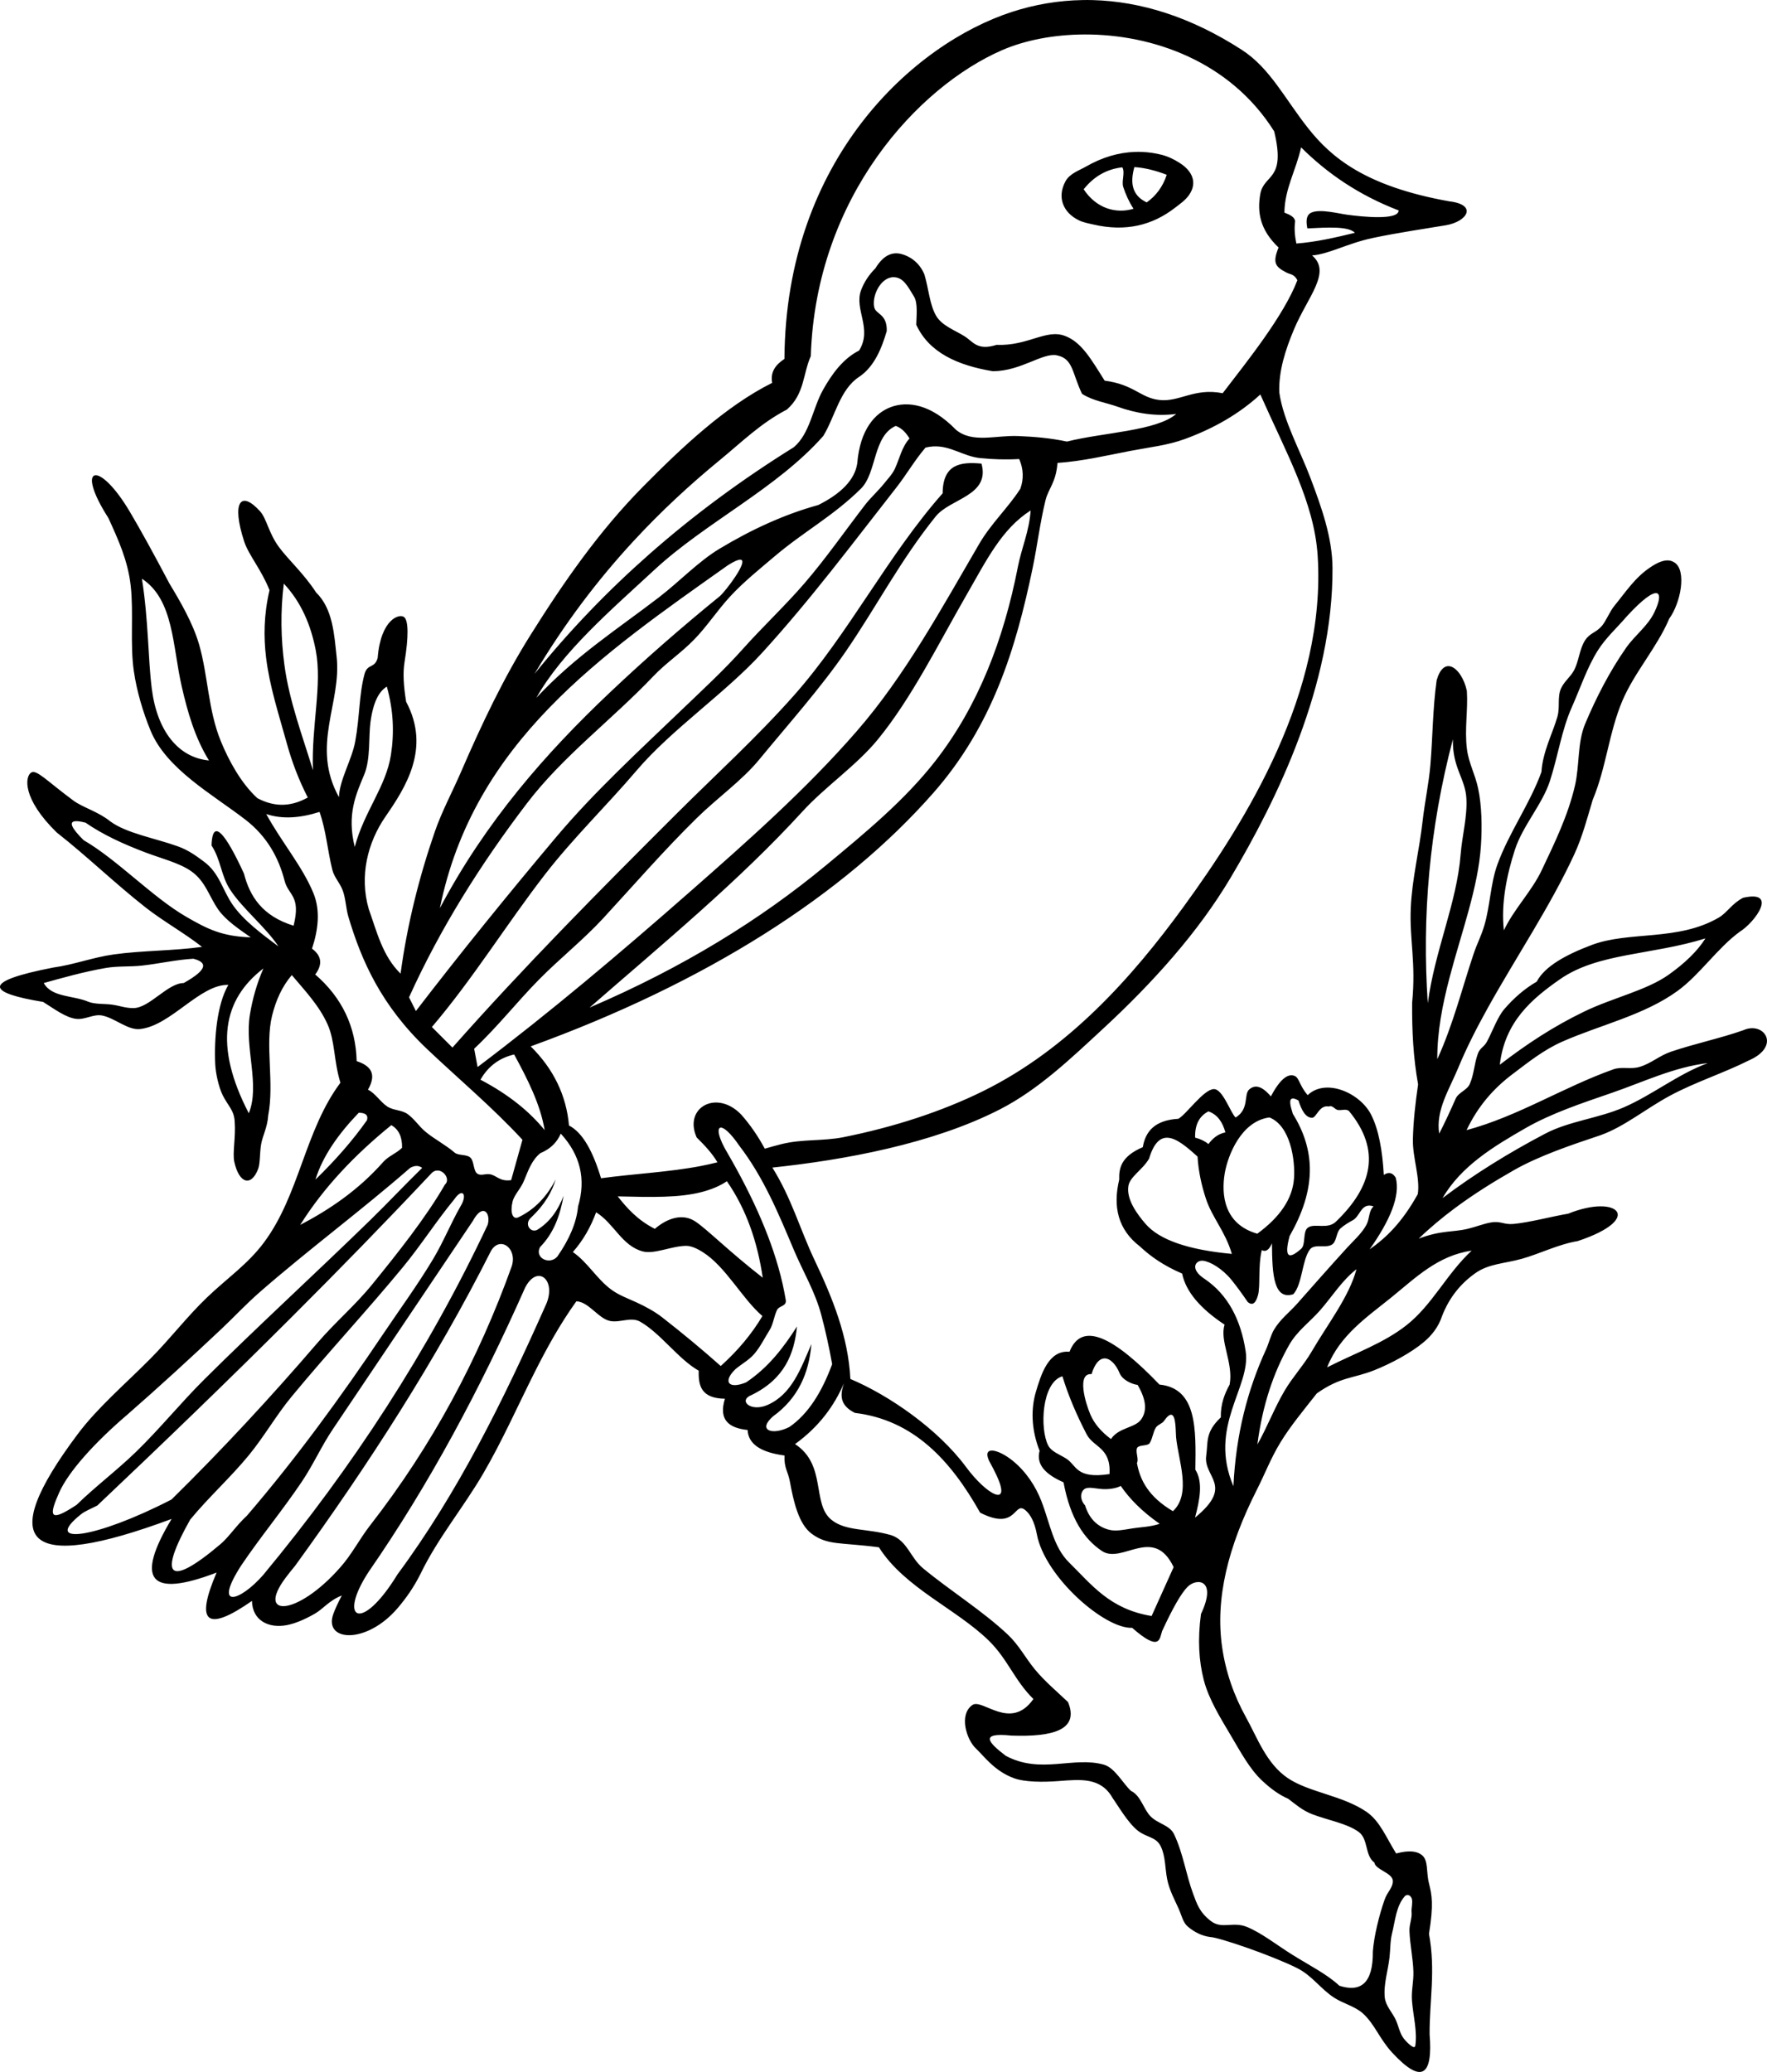 <?xml version="1.0" encoding="UTF-8" standalone="no"?>
<svg id="svg4983" xmlns:rdf="http://www.w3.org/1999/02/22-rdf-syntax-ns#" xmlns="http://www.w3.org/2000/svg" height="218.24mm" width="186.15mm" version="1.1" xmlns:cc="http://creativecommons.org/ns#" xmlns:dc="http://purl.org/dc/elements/1.1/" viewBox="0 0 659.594 773.293">
<g id="layer1" transform="translate(-101.63 -197.14)">
<path id="path4234" d="m505.75 197.16c-9.135 0.144-17.933 1.683-26.291 4.389-36.68 11.874-84.562 54.897-85.008 129.54-3.309 2.158-5.345 4.902-4.582 8.941-17.532 8.742-33.97 24.333-48.129 38.654-16.444 16.632-29.635 35.599-42.117 55.506-9.921 15.821-18.097 32.981-25.892 51.018-3.17 7.334-7.161 14.717-9.803 22.365-5.86 16.963-10.304 34.66-12.768 52.939-6.715-6.536-8.839-15.578-11.883-24.123-3.566-12.304-0.41-24.839 6.217-34.441 7.513-10.887 17.023-25.543 7.74-42.902-0.948-5.897-1.265-10.682-0.58-14.9 1.526-9.396 1.436-15.3-0.111-16.652-1.752-1.529-8.794 0.676-9.938 15.205-1.129 4.057-3.826 1.987-4.916 6.053-2.054 7.662-1.747 15.726-3.457 25.113-1.248 6.853-5.859 14.244-6.082 20.777-10.622-19.19 1.069-35.088-0.861-52.395-0.909-8.156-1.351-17.839-7.664-23.994-4.523-6.987-10.332-12.168-13.869-16.951-3.832-5.181-4.61-10.652-7.043-13.342-7.301-8.068-10.718-3.349-5.918 11.314 1.634 4.993 6.426 10.486 9.439 18.123-2.12 9.141-2.239 17.354-1.271 25.236 1.327 10.803 4.699 20.982 7.769 32.08 1.845 6.669 4.346 13.36 7.793 20.074-7.156 3.962-13.241 3.175-18.832 0.235-6.186-5.684-10.731-14.18-13.635-21.27-4.766-11.637-4.751-24.449-8.109-36.088-2.297-7.963-7.092-16.16-11.057-22.717-6.007-11.384-10.925-20.29-14.801-26.824-11.625-19.6-20.662-17.385-7.981 2.373 3.708 8.163 7.254 15.842 8.315 25.266 1.131 10.03-0.31 21.854 1.172 31.91 1.125 7.632 3.453 15.36 6.234 22.125 5.936 14.431 23.183 23.82 35.414 33.264 8.086 6.244 12.415 14.206 14.631 22.822 1.42 5.524 6.173 5.474 3.346 16.746-11.613-3.59-16.323-10.87-18.533-19.482-7.059-15.34-11.034-19.267-11.924-12.797-0.092 0.67-0.154 1.453-0.176 2.344 3.515 5.296 3.505 11.298 7.019 16.594 4.817 7.257 13.154 13.812 17.971 21.07-6.167-4.583-12.995-9.659-17.074-15.516-3.832-5.501-4.908-11.792-10.699-16.096-2.921-2.17-5.766-4.294-9.844-5.76-8.466-3.044-19.16-4.833-25.225-9.34-4.365-3.549-10.257-5.174-13.676-7.699-9.841-7.27-13.764-11.706-15.762-10.488-2.377 1.448-3.443 9.72 9.48 22.342 11.59 9.124 21.539 18.835 33.129 27.961 6.502 5.118 14.645 9.653 21.146 14.771-10.708 1.487-22.24 1.326-32.947 2.812-7.814 1.086-14.804 3.819-22.617 4.904-13.257 2.569-20.398 5.059-19.828 7.447 0.442 1.858 5.551 3.655 16.066 5.379 4.021 2.501 8.363 5.831 12.287 6.311 3.461 0.423 6.518-1.92 9.844-1.219 4.854 1.024 9.475 5.532 14.08 5.027 11.501-1.262 22.38-16.79 32.924-16.477-4.255 7.317-5.335 20.049-4.893 29.602 0.15 3.25 1.258 8.436 2.748 11.484 1.917 3.919 4.318 5.682 4.512 9.861 0.475 5.812-0.88 11.72-0.135 15.094 1.785 8.086 6.276 9.408 8.883 2.695 0.798-2.055 0.57-5.825 1.113-9.164 0.525-3.218 2.364-6.296 2.666-10.887 2.34-12.226-1.265-26.229 1.436-37.178 1.414-5.734 3.719-10.887 7.365-15.17 4.611 5.506 10.257 11.352 13.406 18.516 2.779 6.321 2.207 13.369 4.74 21.668-13.363 17.87-15.243 41.832-28.606 59.701-6.041 8.08-13.674 13.229-21.258 20.49-7.3 6.99-13.728 15.398-21.082 22.811-9.455 9.531-19.681 18.19-27.158 28.189-15.488 20.65-20.194 33.45-14.602 38.754 5.77 5.472 22.508 2.962 49.693-7.154-13.776 22.922-8.176 29.595 16.799 20.016-8.1 18.838-3.7 22.363 13.201 10.576 0.132 7.357 6.259 10.367 13.096 9.024 2.991-0.588 6.456-2.011 10.395-4.266 3.061-1.752 5.351-4.949 10.043-6.768-1.46 2.769-2.51 5.064-3.176 6.914-3.72 10.323 12.395 11.484 24.088-2.297 3.012-3.549 5.944-7.62 8.537-12.838 6.341-13.123 15.943-24.633 23.32-37.272 7.107-12.174 12.761-24.993 19.078-37.559 4.61-9.168 9.569-18.204 15.709-26.754 4.611 0.174 8.217 6.444 12.539 7.336 3.814 0.787 7.827-1.706 11.355 0.316 7.59 4.351 14.167 13.93 21.779 18.246-0.159 5.496 0.821 10.327 9.779 10.471-2.463 7.946 1.532 10.931 8.467 11.66 0.267 5.508 5.37 8.406 13.781 9.521-0.216 4.701 1.315 5.946 1.986 9.633 1.377 7.55 3.288 15.963 8.133 19.553 5.977 4.428 10.7 3.173 25.125 5.074 9.519 15.121 28.907 22.95 41.068 34.893 7.056 6.931 9.537 14.802 16.594 21.732-8.536 12.135-19.046-0.391-22.793 2.244-5.122 3.602-2.18 12.95 1.365 16.26 2.99 2.792 6.839 8.345 14.092 11.021 4.08 1.505 10.745 1.559 16.939 1.084 7.965-0.611 15.539-1.406 19.893 6.223 2.302 3.289 5.724 9.271 9.434 12.264 3.273 2.641 6.878 2.233 8.654 5.988 1.75 3.702 1.535 8.024 2.344 12.141 0.811 4.127 2.789 7.662 4.271 10.986 1.153 2.586 1.641 5.234 3.445 6.738 2.51 2.09 5.245 3.467 8.285 3.867 3.352 0.131 22.818 6.792 32.444 11.578 5.775 2.872 8.767 7.803 13.986 11.139 3.378 2.16 7.824 3.223 10.676 5.848 4.471 4.116 6.086 9.364 10.887 14.59 11.312 12.228 15.19 8.246 13.975-6.826-0.078-12.496 2.309-23.815-0.234-37.488 1.785-11.138 1.094-14.425-0.011-18.896-1.084-4.381-0.158-8.47-2.59-10.482-1.833-1.516-4.84-1.929-9.65-0.633-3.675-5.841-6.054-12.133-11.115-15.574-9.038-6.145-21.485-7.213-29.414-12.604-7.927-5.39-11.344-15.102-15.469-22.529-4.628-8.331-7.639-17.087-8.965-26.279-2.6-18.026 2.111-37.393 13.06-58.951 2.867-5.646 5.072-11.507 8.713-17.496 3.64-5.989 8.72-12.109 13.564-18.27 8.873-6.259 13.528-5.516 21.369-8.619 6.497-2.57 13.977-6.657 18.586-10.547 3.113-2.629 5.506-5.762 6.791-9.668 2.732-7.068 7.024-12.182 12.352-15.984 5.086-3.63 10.886-3.599 17.414-5.414 6.529-1.814 13.784-5.476 20.854-6.609 25.108-8.328 14.97-17.739-3.522-10.236-5.991 0.998-14.45 3.282-20.443 3.832-3.595 0.33-4.729-1.179-8.32-0.568-2.885 0.49-5.577 1.619-8.52 2.332-6.026 1.461-9.799 0.46-18.504 3.703 4.249-4.102 8.833-7.914 13.623-11.467 7.003-5.193 14.45-9.842 21.926-14.092 9.369-5.327 21.325-9.364 32.338-13.043 8.985-3.236 16.673-9.764 25.951-14.766 9.278-5.001 20.147-8.477 29.367-13.125 12.23-5.313 5.662-14.737-1.998-11.297-8.182 2.918-18.292 5.068-26.965 8.004-4.542 1.537-7.431 4.416-11.883 5.725-3.301 0.975-6.561-0.236-9.738 0.896-18.884 6.735-35.415 17.476-54.768 22.682 4.279-9.038 10.181-15.624 17.027-20.801 5.968-4.513 11.717-9.139 18.668-12.211 14.231-6.29 30.514-9.834 43.084-18.961 8.229-5.974 14.938-16.069 23.168-22.043 5.785-3.602 14.542-15.715 1.289-12.709-4.283 2.215-5.93 5.558-9.105 7.406-15.295 8.905-33.375 4.918-47.426 10.219-9.846 3.714-17.553 8.03-20.514 13.676-4.612 2.677-8.597 6.182-12.117 10.271-2.522 2.93-4.458 8.379-6.457 12.111-1.122 2.094-2.589 2.279-3.404 4.512-1.363 3.728-1.405 7.672-3.035 11.35-1.002 2.264-4.229 3.132-5.238 5.414-1.949 4.406-3.952 8.812-6.158 13.061-1.367-8.712 3.751-16.429 7.125-24.58 3.099-7.489 6.907-14.952 11.056-22.406 10.602-19.05 23.421-38.053 32.291-57.34 2.985-6.49 4.798-13.447 6.844-20.291 5.005-11.845 6.017-24.988 11.022-36.832 4.508-10.669 13.011-20.045 17.519-30.715 4.377-6.068 6.482-17.835 2.115-20.883-1.843-1.286-4.457-1.503-9.164 1.699-5.682 3.767-9.06 9.037-13.512 14.496-1.609 1.973-3.076 5.647-4.6 7.406-2.244 2.593-4.367 2.482-6.27 5.391-2.071 3.166-2.291 7.854-4.16 11.262-1.304 2.379-3.699 4.138-4.816 6.703-1.455 3.341-0.273 6.859-1.348 10.582-1.791 6.207-5.475 12.995-5.936 20.531-4.353 12.004-12.113 22.602-16.465 34.605-2.553 7.044-2.697 15.387-4.828 22.605-1.261 4.274-2.614 6.497-4.025 10.682-4.237 12.553-7.612 26.327-13.559 39.311-0.058-10.203 1.932-20.342 4.547-30.34 4.454-17.03 10.719-33.645 11.748-49.436 0.444-6.818 0.336-14.775-1.055-21.299-1.152-5.405-3.515-9.425-4.178-14.66-0.938-7.405 0.437-14.491-0.025-21.709-0.922-4.456-3.444-8.349-6-9.111-1.987-0.592-3.994 0.706-5.273 5.109-1.495 10.613-1.45 21.099-2.355 31.752-0.58 6.829-2.106 13.867-2.86 20.596-1.236 11.044-3.966 21.758-4.447 32.531-0.539 12.087 1.998 20.31 0.504 35.502-0.081 10.438 0.424 20.508 2.227 30.48-1 6.824-1.783 13.648-1.94 20.473-0.157 6.825 2.778 14.477 1.822 20.479-5.992 10.78-11.975 16.405-17.965 20.59 7.652-10.817 11.485-19.971 9.744-26.707-1.175-1.923-2.664-2.277-4.465-1.061-0.519-9.09-1.889-16.89-4.723-22.465-4.141-8.147-16.922-13.782-23.695-7.307-3.124-3.609-3.114-6.476-4.904-7.189-2.614-1.041-5.566 1.51-8.842 7.658-3.471-4.101-6.044-4.41-8.109-2.555-2.064 1.855 0.14 7.291-5.045 10.441-1.93-1.81-4.799-10.686-8.139-10.611-3.784 0.083-10.274 9.467-13.236 11.08-8.831 0.528-12.275 4.723-13.271 10.588-8.047 3.447-8.936 7.728-8.807 12.123-2.41 10.078-0.491 18.632 7.752 24.949 3.874 3.646 8.729 7.097 15.738 10.119 1.407 6.837 6.928 13.16 15.856 19.061-1.958 6.041 3.369 14.318 1.881 22.359-1.925 3.505-3.409 7.32-3.293 12.24-5.921 5.628-4.714 9.092-5.455 14.303-1.155 8.132 10.621 11.004-4.172 23.115 1.806-6.791 3.024-13.3 0.117-17.883 0.226-15.082 0.67-30.38-13.395-31.775-16.591-17.307-28.899-24.124-33.586-12.24-7.89-0.746-10.651 8.672-12.51 14.83-1.859 6.159-1.882 14.004 1.348 22.125-1.431 5.334 2.527 8.941 8.93 11.766 2.523 13.495 7.688 21.212 14.35 25.641 7.552 5.02 19.257-9.719 26.754 6.012-2.741 6.08-5.48 12.16-8.221 18.24-15.591-2.529-22.363-11.674-30.773-19.939-5.934-5.832-7.15-14.633-10.348-22.887-2.187-5.647-5.738-11.037-10.641-15.047-5.295-4.332-11.485-5.87-8.959-0.141 1.168 2.113 2.107 3.938 2.83 5.49 5.767 12.384-3.597 7.435-11.414-3.135-10.418-14.086-28.706-26.731-43.148-32.807-0.758-15.761-6.649-30.222-13.4-44.461-5.42-11.43-8.576-23.073-15.715-34.43 26.711-2.831 59.723-8.799 84.949-21.732 14.402-7.383 26.512-19.008 38.525-30.117 18.74-17.331 35.564-36.108 47.555-56.279 17.31-29.121 38.297-71.925 38.068-115.67-0.059-11.408-4.151-22.768-8.244-33.609-3.917-10.377-10.142-21.463-11.613-31.852-0.32-8.067 2.361-16.133 5.444-23.496 5.14-12.273 14.215-21.417 6.767-27.686 6.107-0.391 13.208-4.494 22.623-6.492 9.529-2.022 20.446-3.591 27.352-4.764 8.015-1.361 11.93-7.685 1.207-8.935-31.467-5.625-44.101-16.51-52.6-27.234-8.769-11.064-14.235-22.463-24.773-29.279-19.196-12.416-37.939-18.087-55.518-18.58-1.318-0.037-2.632-0.044-3.938-0.023zm0.703 12.838c25.386-0.084 54.396 10.036 70.805 36.152 4.527 18.73-3.899 15.705-5.215 23.572-1.091 6.518-0.204 13.084 6.855 19.793-2.406 5.908-1.101 7.235 3.053 9.398 1.163 0.605 2.804 0.493 3.973 2.807-5.106 13.311-18.668 30.153-27.885 42.17-10.666-2.103-16.097 3.384-23.66 2.525-7.105-0.807-9.334-5.752-20.402-7.213-5.174-8.218-8.686-14.44-14.906-16.734-7.049-2.6-13.743 3.845-25.412 3.375-7.268 2.268-8.715-1.131-11.959-3.193-3.346-2.126-8.452-3.919-10.617-7.635-2.454-4.211-2.777-10.06-4.377-15.422-1.96-4.755-5.742-6.919-8.631-7.664-3.713-0.958-6.928 0.818-9.65 5.32-2.609 2.616-4.296 5.345-5.355 8.162-2.707 7.194 4.323 14.333-0.738 22.541-5.875 2.983-9.996 8.454-13.506 14.73-3.854 6.892-4.86 16.283-10.875 21.363-19.077 11.867-37.123 25.102-53.959 39.938-15.328 13.505-29.654 28.34-42.844 44.678 11.191-18.825 23.617-35.137 36.961-49.576 10.24-11.08 21.023-21.058 32.203-30.223 8.16-6.688 15.24-13.769 25.061-18.879 6.61-5.818 5.943-13.281 8.912-19.922 1.891-59.639 40.208-100.61 71.326-114.17 8.517-3.712 19.305-5.852 30.844-5.895zm80.854 42.135c9.786 9.757 21.611 17.859 36.41 23.537 0.025 3.798-13.675 2.357-19.172 1.611-3.453-0.469-9.985-2.211-13.289-0.844-1.857 0.767-2.255 2.72-1.6 5.941 7.508-0.352 15.337-0.883 17.736 1.647-7.342 1.807-14.667 3.454-21.85 4.002-0.565-2.748-0.84-5.493-0.469-8.238-0.051-1.591-1.891-2.496-3.99-3.299 0.057-8.833 4.387-15.917 6.223-24.357zm-61.887 1.693c-6.26 0.195-12.476 2.058-18.363 5.455-2.596 1.499-6.124 2.588-7.723 5.561-3.132 5.823-0.985 11.534 4.934 14.473 1.788 0.887 3.727 1.199 5.519 1.617 12.02 2.805 22.014 0.296 30.469-6.258 1.814-1.407 3.848-2.768 5.238-4.769 3.226-4.644 1.134-8.971-3.404-11.889-2.243-1.442-4.418-2.488-6.838-3.106-2.374-0.606-4.761-0.958-7.148-1.066-0.895-0.041-1.789-0.045-2.684-0.018zm-0.351 5.672c3.691 0.234 7.721 1.188 12.088 2.871-1.451 4.502-4.167 8.008-7.482 10.301-5.625-2.65-6.188-7.452-4.605-13.172zm-4.488 0.088c1.136 2.013-0.392 5.147 0.346 7.365 0.927 2.787 2.135 5.5 3.832 8.098-6.493 1.958-13.869-0.074-18.609-7.266 3.836-4.825 8.648-7.555 14.432-8.197zm-85.383 41.004v0.006c0.324 0 0.654 0.03 0.99 0.094 2.786 0.555 4.248 3.154 6.656 7.178 1.436 2.399 0.899 6.994 0.814 10.477 4.773 10.374 15.36 15.134 28.594 17.344 10.62-0.068 18.577-7.052 23.941-5.93 6.081 1.272 5.582 6.545 9.346 14.367 4.086 2.614 8.91 3.254 13.154 4.769 7.075 2.526 14.266 3.712 22.002 2.731-7.37 6.38-27.192 6.875-40.787 10.312-6.304-1.332-12.082-1.805-18.223-2.062-8.415-0.353-17.094 2.806-23.262-2.391-9.258-9.542-17.996-10.751-24.264-8.414-5.888 2.194-11.521 8.368-12.533 21.07-0.992 6.225-6.186 11.291-14.537 15.475-12.722 3.499-24.995 9.172-36.955 16.371-7.757 4.669-15.034 12.334-22.564 18.111-15.419 11.829-31.144 21.845-45.721 37.471 9.623-17.113 27.94-32.837 44.057-47.754 19.301-17.865 45.668-30.283 63.059-49.986 4.438-7.338 6.159-17.292 13.318-22.014 5.802-3.826 8.551-10.948 10.359-17.127 0.194-6.454-4.055-6.187-4.664-8.836-0.971-4.228 2.369-11.283 7.219-11.262zm136.9 43.77c9.546 21.584 20.113 40.241 21.393 60.117 3.27 50.798-26.543 98.851-50.174 131.25-19.02 26.077-42.756 52.818-74.608 68.584-15.493 7.669-33.543 13.514-52.307 17.256-7.631 1.521-15.378 0.634-23.121 2.59-2.062 0.521-4.113 1.091-6.17 1.688-2.463-4.583-5.359-8.828-8.754-12.68-9.16-9.609-21.647-2.667-16.676 8.473 3.007 2.978 5.851 6 7.758 9.293-2.055 0.515-4.138 0.984-6.246 1.389-11.881 2.28-24.602 2.857-37.201 4.559-2.99-9.9-6.774-17.007-11.959-19.688-1.007-11.257-5.772-21.1-14.297-29.531 65.445-23.755 116.78-56.403 150.39-94.699 21.833-24.875 30.669-53.469 36.984-83.865 1.762-8.481 2.693-16.585 4.775-25.172 1.091-4.497 3.904-6.54 4.5-14.016 9.289-0.627 18.617-2.841 27.129-4.477 7.281-1.398 13.877-2.057 20.396-4.441 10.659-3.9 20.182-9.277 28.184-16.629zm-136.08 11.725c2.351 0.918 3.737 2.483 5.121 4.693-2.908 3.216-3.693 7.468-5.438 11.25-0.978 2.12-2.703 3.875-4.201 5.748-1.76 2.201-5.11 5.394-6.826 7.617-7.784 10.085-14.576 19.953-22.723 29.414-7.131 8.28-15.562 16.175-23.104 24.621-6.856 7.678-14.699 14.923-22.301 22.213-16.381 15.71-33.182 31.125-47.385 48.006-17.934 21.315-35.433 42.887-52.283 64.822-0.853-1.706-1.707-3.415-2.561-5.121 11.672-25.758 26.713-49.689 44.01-72.393 13.442-17.645 31.604-31.056 47.25-47.502 4.785-5.03 10.255-8.532 15.369-13.828 4.698-4.866 8.432-10.65 13.178-15.803 5.119-5.555 11.259-10.46 16.559-14.965 11-9.354 21.984-15.109 32.326-25.354 5.965-5.908 4.435-19.655 13.008-23.42zm13.992 7.664c6.499-0.349 11.237 3.718 17.531 4.359 4.612 0.469 9.431 0.627 14.543 0.346 1.602 3.698 1.746 7.396 0.428 11.092-4.646 7.206-10.867 12.885-15.346 20.561-14.01 24.014-27.686 49.179-45.674 69.867-18.926 21.765-40.815 41.108-62.748 60.363-25.474 22.363-51.393 44.312-78.832 65.033-0.426-2.275-0.857-4.552-1.283-6.826 8.755-8.202 15.935-17.427 24.176-25.793 7.744-7.861 16.579-14.861 23.941-22.84 11.294-12.241 22.601-25.302 34.957-37.436 7.665-7.526 16.878-14.007 23.285-21.791 10.954-13.31 23.106-26.916 32.461-40.564 11.538-16.831 20.187-33.728 33.445-50.221 5.455-6.785 20.4-7.675 17.115-19.734-7.696-0.704-14.438 0.054-14.502 11.086-20.383 23.044-35 52.243-55.383 75.287-13.958 15.781-29.53 29.903-44.385 44.73-28.357 28.306-56.565 56.72-83.215 86.848l-7.676-7.676c15.462-18.146 27.822-38.345 42.234-56.965 10.517-13.588 23.001-25.642 34.283-38.883 13-15.258 33.044-28.794 46.699-43.758 18.373-20.133 33.854-40.944 50.109-61.67 3.881-4.948 6.757-10.069 10.934-14.971v-0.006c1.01-0.253 1.972-0.386 2.9-0.439zm36.34 23.9c-0.515 7.81-3.355 13.845-4.769 21.094-5.296 27.12-14.832 51.928-30.785 72.398-11.31 14.513-25.87 26.562-40.875 38.988-24.474 20.267-53.295 38.083-88.207 53.057 27.828-24.259 55.801-47.288 79.424-73.137 8.598-9.408 20.19-17.179 28.16-26.912 12.666-15.466 22.756-35.974 32.994-53.736 7.573-13.139 13.183-24.778 24.059-31.752zm-108.39 18.369c3.471 0.064-5.571 11.889-7.629 13.623-14.206 11.547-27.699 23.321-41.104 36.006-23.898 22.614-46.31 48.126-63.393 80.432 12.589-62.06 60.444-94.668 107.48-127.96 2.373-1.506 3.839-2.114 4.641-2.103zm-223.35 7.107c11.94 7.822 11.379 25.121 14.889 40.354 2.177 9.449 4.886 18.984 10.143 27.48-11.477-1.072-19.372-11.02-21.352-26.807-1.421-11.333-1.22-25.503-3.68-41.027zm52.963 1.816c6.303 6.716 10.062 15.174 11.93 24.938 2.479 12.957-1.691 28.207-1.049 44.707-3.893-12.745-8.831-25.735-10.646-39.223-1.323-9.844-1.537-19.952-0.234-30.422zm512.41 3.574c1.565 0.238 1.154 3.092-0.779 7.09-2.446 5.168-7.228 8.533-10.576 13.312-6.124 8.741-11.24 18.724-15.304 28.418-2.899 6.911-2.05 15.529-3.773 22.969-2.602 11.231-7.576 21.37-12.393 31.547-3.804 8.039-10.346 14.461-14.15 22.5-1.115-9.923 1.038-20.531 4.078-29.959 2.947-9.139 10.258-16.988 13.107-25.775 3.033-9.353 4.367-18.959 8.115-27.393 3.265-7.345 5.736-14.898 9.744-21.293 3.005-4.795 7.367-8.671 10.881-12.814 5.95-6.462 9.487-8.84 11.051-8.602zm-473.96 34.875c2.503 8.839 2.802 17.284 1.541 25.453-1.843 11.94-10.008 21.15-13.512 34.4-2.999-12.171 0.435-19.555 3.539-27.018 2.411-5.793 1.611-14.229 2.326-19.529 1.046-7.743 3.236-11.535 6.106-13.307zm397.95 19.652c-0.214 10.69 4.596 14.576 5.033 21.973 0.41 6.95-1.587 13.963-2.144 21.029-1.435 18.177-9.663 35.858-12.258 55.5-2.178-32.173 0.529-64.954 9.369-98.502zm-423.06 27.117v0.007c2.506 7.172 2.945 14.259 4.775 21.604 0.712 2.857 2.781 4.771 3.879 7.693 1.099 2.923 1.229 6.859 2.086 9.738 4.925 16.569 12.306 33.244 29.385 49.453 11.224 10.652 24.552 21.863 35.619 33.867-1.406 5.023-2.812 10.042-4.219 15.064-4.408 0.642-5.485-1.953-8.162-2.221-1.606-0.17-2.935 0.579-4.248-0.065-1.75-0.855-1.311-4.395-2.637-5.941-1.325-1.545-4.625-0.823-6.029-2.033-3.292-2.834-7.531-5.027-10.799-7.717-2.541-2.09-4.103-4.72-6.726-6.644-2.185-1.603-5.223-1.337-7.524-2.783-2.606-1.639-4.499-4.968-7.318-6.352 3.416-5.962 0.938-8.98-4.219-10.652-0.335-12.925-5.491-23.705-15.469-32.344 2.813-3.75 2.409-6.966-1.207-9.645 2.377-7.179 3.132-14.293 0.562-20.625-4.032-9.933-12.053-19.331-17.637-29.602 6.059 2.009 12.753 1.473 19.887-0.803zm-91.102 3.463c0.855-0.059 2.106 0.125 3.756 0.551 6.388 4.433 14.022 7.954 22.43 11.139 5.752 2.178 12.535 3.869 16.904 6.902 5.508 3.823 6.713 9.446 10.271 14.479 2.767 3.914 7.779 7.309 12.064 10.283-10.611-0.36-16.041-3.006-24.164-7.729-12.674-7.368-25.554-21.179-38.227-28.547-4.587-4.541-5.601-6.901-3.035-7.078zm608.43 43.752c-3.13 4.953-7.893 9.392-13.676 13.512-8.267 5.889-20.866 8.615-31.517 13.758-11.698 5.648-21.642 12.247-31.553 19.869 1.844-16.177 12.152-24.72 22.477-31.916 14.151-9.862 34.095-8.944 54.269-15.223zm-564.41 7.582c5.081 1.327 5.67 3.867-3.627 9.07-5.985 0-12.799 9.351-18.785 9.351-3.112 0-4.912-0.872-8.109-1.307-2.484-0.338-6.386-0.083-8.719-1.072-5.676-2.406-13.635-1.571-16.623-6.973 6.487-1.805 15.088-4.253 23.191-5.631 4.559-0.775 8.81-0.37 13.559-0.891 6.107-0.669 12.77-2.196 19.113-2.549zm26.121 3.627c-2.52 5.806-4.098 11.555-5.039 17.262-2.041 12.383 3.871 26.243-0.404 36.791-13.166-25.376-9.589-42.53 5.443-54.053zm93.604 32.104c5.069 9.3 9.784 18.626 11.391 28.242-5.712-7.037-13.551-13.36-23.959-18.826 3.022-5.306 7.35-8.19 12.568-9.416zm445.59 3.217c-11.21 4.136-20.662 11.871-31.418 16.535-9.491 4.116-20.349 5.095-29.32 9.814-13.528 7.117-26.382 15.029-38.291 24.035 6.957-11.976 19.102-19.301 31.025-26.139 9.623-5.52 21.044-9.307 32.109-13.119 11.78-4.057 23.28-9.645 35.895-11.127zm-155.02 13.22c0.486-0.049 1.2 0.172 2.203 0.732 1.186 3.745 2.711 6.442 5.08 6.463 1.623 0.021 2.712-4.941 6.223-4.207 1.361-0.632 2.209 1.032 3.305 1.277 1.411 0.317 3.007-0.562 4.231 0.381 12.164 14.715 8.612 28.284-4.676 41.139-3.184 3.346-8.232 0.523-10.717 2.473-1.934 1.515-0.609 6.406-2.543 7.922-4.315 3.784-6.428 3.5-4.219-4.822 4.719-8.298 7.718-16.745 7.559-25.459-0.12-6.563-2.035-13.279-6.351-20.197-0.966-2.997-1.552-5.554-0.094-5.701zm-31.4 4.799c3.491 1.224 5.298 4.144 6.334 7.834-2.801 0.589-4.762 2.24-6.334 4.371-1.349-1.111-3.004-1.912-4.969-2.408-0.138-5.065 1.726-8.12 4.969-9.797zm-317.18 0.521c2.304 0.007 3.647 0.708 3.082 2.772-5.353 7.596-11.831 14.972-19.236 22.16 2.693-8.759 8.538-16.996 16.154-24.932zm339.94 1.74c7.853 3.108 9.664 15.924 9.182 22.752-0.547 7.739-5.4 14.56-13.705 20.643-12.502-3.571-13.469-14.66-12.158-22.488 1.12-6.695 6.143-19.525 16.682-20.906zm-327.78 2.877c2.768 1.591 4.108 4.409 4.002 8.461-2.172 2.138-5.058 3.064-7.031 5.297-9.303 10.532-20.052 17.758-30.978 23.479 8.718-13.936 20.365-26.17 34.008-37.236zm122.98 0.92c1.194-0.079 3.647 1.978 6.885 6.715 9.105 11.833 14.723 25.487 20.396 38.941 3.431 8.135 7.93 15.528 10.26 24.316 1.576 5.946 2.919 12.048 4.037 18.311-3.845 10.46-8.967 18.624-15.943 23.437-6.397 3.27-12.122 1.281-6.094-3.984 9.366-6.761 13.387-16.117 14.297-26.953-3.939 9.111-7.317 18.784-16.406 22.734-6.321 2.771-11.132-1.734-5.859-3.75 12.286-6.025 15.88-15.435 16.875-25.547-5.055 7.975-10.795 15.398-18.984 20.859-6.418 2.675-8.92-0.142-3.985-4.922 2.474-2.07 4.937-3.315 6.949-5.601 2.281-2.59 4.058-6.251 5.848-9.07 1.296-2.041 1.657-5.32 2.748-7.459 0.848-1.664 3.752-1.231 3.205-3.885-2.57-15.379-9.038-31.663-18.299-48.586-1.052-1.925-2.141-3.855-3.264-5.795-3.653-6.024-4.201-9.655-2.666-9.762zm-59.725 2.25c7.321 7.962 9.471 17.021 6.457 27.182-0.588 6.236-3.407 12.471-7.752 18.709-2.841 3.256-8.571 0.553-6.457-3.527 5.356-5.462 7.525-12.153 8.807-19.184-2.036 5.373-5.093 9.727-9.633 12.592-2.446 1.646-5.383-1.962-2.467-4.471 5.168-4.924 7.754-9.63 9.164-14.238-3.369 6.591-7.985 11.297-13.858 14.121-2.329 1.156-3.196-1.942-2.244-5.859 0.609-2.51 3.16-4.914 4.295-7.852 1.604-3.847 2.88-7.593 6.053-10.178 4.131-1.724 6.322-4.312 7.635-7.295zm226.28 1.523c3.412-0.011 7.397 3.419 11.414 7.043 0.331 5.401 1.452 10.645 3.147 15.773 2.321 7.026 7.23 12.182 9.662 20.543-16.298-1.507-27.021-5.225-32.168-11.15-3.055-3.518-7.312-9.174-6.439-14.25 0.597-3.474 5.279-5.957 7.717-10.16 1.706-5.7 4.014-7.791 6.668-7.799zm-280.11 10.541c0.749 0 1.45 0.234 2.103 0.709-6.643 6.476-12.682 12.954-19.324 19.43-20.342 19.831-41.696 39.351-61.969 59.479-8.884 8.82-16.587 18.405-25.547 27.094-7.138 6.922-15.065 12.847-22.166 19.77-1.169 0.771-2.211 1.417-3.117 1.951-7.018 4.13-6.949 1.37-3.34-6.644 3.458-7.678 12.966-18.353 25.418-28.998 11.716-10.22 23.68-21.21 34.922-31.787 5.109-4.808 9.277-9.371 14.602-14.016 18.14-15.825 37.891-30.451 56.033-46.277 0.843-0.475 1.636-0.709 2.385-0.709zm7.875 1.693c2.544 0.056 4.718 3.504 2.713 5.256-7.096 12.333-17.753 25.696-26.971 37.043-6.726 8.281-13.744 14.043-20.66 22.09-17.453 20.307-35.545 39.837-54.428 58.4-28.338 14.618-48.63 17.341-33.768 5.502 1.472-1.172 3.652-2.015 6.07-3.258 24.559-23.236 48.82-46.623 72.521-70.289 17.68-17.654 35.05-35.459 51.996-53.478 0.788-0.923 1.677-1.287 2.525-1.266zm107.96 4.008c7.292 10.503 11.423 22.685 13.389 36.012-13.1-10.236-20.365-17.733-25.09-20.947-4.725-3.213-10.494-1.339-15.193 2.707-6.386-3.252-10.297-7.609-13.857-12.123 12.914 0.321 23.046 0.542 31.365-1.623 3.645-0.948 6.805-2.268 9.387-4.025zm-98.93 4.436c1.084 0.118 1.186 2.281-0.574 5.051-3.646 6.442-6.317 13.144-10.119 19.5-5.8 9.693-12.479 18.807-18.82 28.236-15.598 23.193-32.18 46.024-50.666 67.547-4.137 3.824-6.735 7.978-9.926 10.682-20.203 17.115-22.908 11.37-11.285-9.182 6.857-8.316 14.922-15.578 21.779-23.895 5.723-6.94 10.244-14.94 15.967-21.879 13.462-16.325 28.132-32.048 41.596-48.375 6.81-8.259 12.42-17.124 19.23-25.383 1.166-1.711 2.168-2.377 2.818-2.303zm338.78 4.652c0.458 0.004 0.972 0.092 1.552 0.287-1.901 1.794-1.387 4.433-2.66 6.867-1.636 3.131-4.996 6.123-7.23 8.572-6.379 6.993-12.637 14.099-18.592 20.836-2.985 3.377-6.332 5.791-8.707 9.797-1.164 1.964-1.954 5.164-2.93 7.289-6.919 15.06-11.293 31.885-12.194 51.105-9.567-22.407 6.619-37.017 4.571-50.361-1.85-12.06-6.771-21.166-15.164-26.918-6.021-3.875-3.435-7.171-0.785-6.891 2.651 0.281 7.214 2.912 10.688 7.195 1.77 2.183 3.779 4.918 6.024 8.203 1.794 1.519 3.029 0.432 3.849-2.59 0.931-3.425-0.06-10.571 1.401-16.775 1.472 0.795 2.736-0.056 3.797-2.537 0.053 5.785 0.167 11.458 1.395 15.146 1.083 3.255 3.031 4.969 6.568 3.861 3.414-3.736 3.216-12.676 6.205-16.711 1.793-2.421 6.689-0.004 8.736-2.244 1.271-1.392 1.21-4.306 2.648-5.584 1.378-1.223 3.006-2.193 4.676-3.111 2.432-1.339 2.948-5.469 6.152-5.438zm-330.95 2.01c1.684-0.118 2.599 2.422 1.828 5.121-22.145 47.105-50.442 90.478-83.842 130.76-8.652 9.87-18.854 13.049-8.238-3.492 7.051-10.484 15.608-20.821 22.658-31.307 4.373-6.503 7.247-13.156 11.619-19.658 17.437-25.931 34.874-51.863 52.312-77.795 1.364-2.526 2.652-3.553 3.662-3.627zm42.293 0.492c6.728 4.197 9.594 12.504 17.373 14.596 4.349 1.169 10.727-2.01 16.219-2.074 2.149-0.025 4.624 1.35 6.094 2.268 8.729 5.445 14.745 17.404 22.389 23.936-3.983 6.695-9.169 12.913-15.562 18.645-7.125-6.342-14.441-12.379-21.885-18.188-2.719-2.121-6.227-4.035-9.568-5.561-3.341-1.526-6.514-2.665-9.293-4.688-5.558-4.044-8.819-10.181-14.455-14.098 3.922-4.435 6.699-9.438 8.69-14.836zm-35.52 11.836c2.868-0.003 5.497 3.655 4.037 8.268-12.363 34.438-29.557 66.782-52.922 96.797-3.948 5.072-6.817 10.862-11.209 15.744-16.083 18.235-31.327 18.606-20.402 3.902 1.01-1.359 2.236-2.905 3.686-4.652 27.534-37.97 52.622-76.904 73.113-117.53 1.04-1.767 2.393-2.524 3.697-2.525zm362.33 2.484c-9.362 8.704-14.637 20.197-24.287 27.803-8.515 6.713-18.776 10.234-29.654 15.744 4.732-12.065 15.151-18.934 23.988-26.104 9.117-7.395 17.307-15.597 29.953-17.443zm-42.978 6.926c-2.779 10.341-10.747 20.444-16.694 30.668-2.948 5.067-7.121 9.55-10.113 14.619-3.846 6.516-6.505 13.622-10.189 20.139 1.893-14.691 6.016-26.824 11.795-37.049 3.042-5.381 7.72-8.592 11.596-13.014 4.47-5.099 8.267-11.268 13.606-15.363zm-305.57 2.525c3.419-0.378 5.955 4.756 2.736 11.303-15.657 35.232-32.597 69.582-55.148 100.07-13.604 22.24-22.4 16.788-10.734-1.002 22.435-32.375 41.553-68.073 58.395-106.05 1.46-2.834 3.198-4.147 4.752-4.318zm211.38 30.773c2.218-0.138 4.449 2.292 5.736 5.443 1.052 2.578 4.516 4.151 6.756 4.447 3.511 5.99 3.353 9.929 1.348 12.832-2.273 3.29-8.399 2.966-11.291 7.371-3.666-2.727-6.213-5.745-7.646-9.047-1.963-4.524-5.191-15.64 0.387-15.193 1.266-4.085 2.986-5.746 4.711-5.854zm-15.592 6.656c2.258 7.365 5.362 14.565 9.041 21.645 2.599 5.003 9.111 4.83 8.561 14.854-12.674 1.945-12.23-3.331-16.236-5.812-2.568-1.591-5.501-2.591-6.668-4.863-3.18-6.198-2.458-23.505 5.303-25.822zm-81.557 2.625c-1.358 4.139-1.805 8.126 4.113 11.051 21.864 2.631 35.742 17.681 46.734 37.23 13.781 7.033 12.543-4.47 16.834-0.967 1.952 1.593 3.475 4.425 4.359 9.111 3.005 15.871 25.363 35.336 35.555 34.834 10.458 9.202 10.216 4.089 11.18 1.236 3.981-8.649 7.143-14.152 9.486-16.512 3.461-3.483 11.164-2.826 5.027 10.113-1.304 9.604-0.758 17.658 1.049 24.656 1.863 7.214 6.255 14.206 10.137 20.772 3.763 6.364 6.981 12.348 11.484 16.629 3.311 3.147 6.666 5.541 9.844 6.885 2.767 2.049 5.263 4.346 8.983 5.777 5.804 2.236 13.085 3.449 17.402 6.645 3.653 2.704 2.182 8.727 5.836 11.432 0.33 2.646 6.82 3.833 6.873 6.814 0.042 2.62-1.955 3.888-3.041 6.943-2.074 5.836-4.006 13.809-4.412 19.4 0.107 11.949-4.552 15.315-12.48 12.803-4.586-4.288-11.035-7.501-17.543-11.561-5.741-3.582-11.47-8.129-16.957-10.389-5.32-2.194-9.356 1.036-13.582-2.279-4.145-3.253-5.078-6.208-6.527-10.113-2.668-7.19-3.719-15.103-7.113-22.213-1.643-3.442-5.978-3.843-8.777-6.674-2.628-2.659-3.657-7.805-7.301-9.498-2.932-2.665-6.016-8.644-10.154-9.803-11.44-3.202-23.483 3.684-36.58-3.287-6.282-4.791-10.243-8.82 2.033-7.559 15.855 0.577 25.433-2.238 21.193-12.51-4.146-3.917-8.901-7.949-12.445-12.281s-5.88-8.969-10.025-12.885c-9.29-8.776-21.658-16.486-31.664-24.773-4.715-3.905-5.88-10.284-11.766-12.311-9.015-2.663-17.014-1.39-22.418-5.771-7.404-6.002-1.704-20.482-13.576-28.26 9.049-6.57 14.622-14.304 18.24-22.688zm122.19 11.736c1.863 0.176 1.614 6.45 1.799 8.361 0.844 8.7 5.842 21.117-1.177 27.633-9.027-5.333-12.277-11.518-13.436-18.018 0.843-1.305-0.715-4.361 0.129-5.666 0.744-1.152 3.893-0.56 4.635-1.711 1.067-1.652 1.258-4.177 2.326-5.83 0.73-1.132 2.34-1.394 3.07-2.525 1.181-1.684 2.034-2.308 2.654-2.244zm-18.844 26.572c3.31 4.847 7.998 9.573 14.514 14.133-3.389 1.155-6.992 1.222-9.896 1.67-3.733 0.575-6.595 1.278-9.369 0.457-4.087-1.211-7.043-4.08-8.578-9.018h-0.01c-2.295-2.577-1.528-5.376 0-6.205 1.457-0.791 4.063 0.007 6.668 0.141 2.605 0.136 5.21-0.386 6.668-1.178zm107.28 152.68c0.585 0.107 1.153 0.606 1.4 1.523 0.343 1.268-0.247 3.707-0.14 4.606 0.291 2.558-0.848 4.662-0.774 7.236 0.151 4.917 1.341 10.325 1.477 15.24 0.105 3.742-0.831 7.154-0.533 10.91 0.434 5.491 2.031 11.331 1.236 16.746-0.251 1.706-3.327-1.407-4.365-2.783-1.498-1.986-1.876-4.61-2.918-6.867-1.3-2.818-3.796-5.268-4.108-8.355-0.503-4.991 1.202-9.963 1.764-14.947 0.336-2.978 0.214-6.034 0.938-8.941 1.187-4.756 1.517-10.243 4.764-13.916 0.192-0.218 0.429-0.364 0.68-0.428 0.188-0.053 0.384-0.055 0.58-0.025z" fill-rule="evenodd" stroke-width=".265"/>
</g>
</svg>
